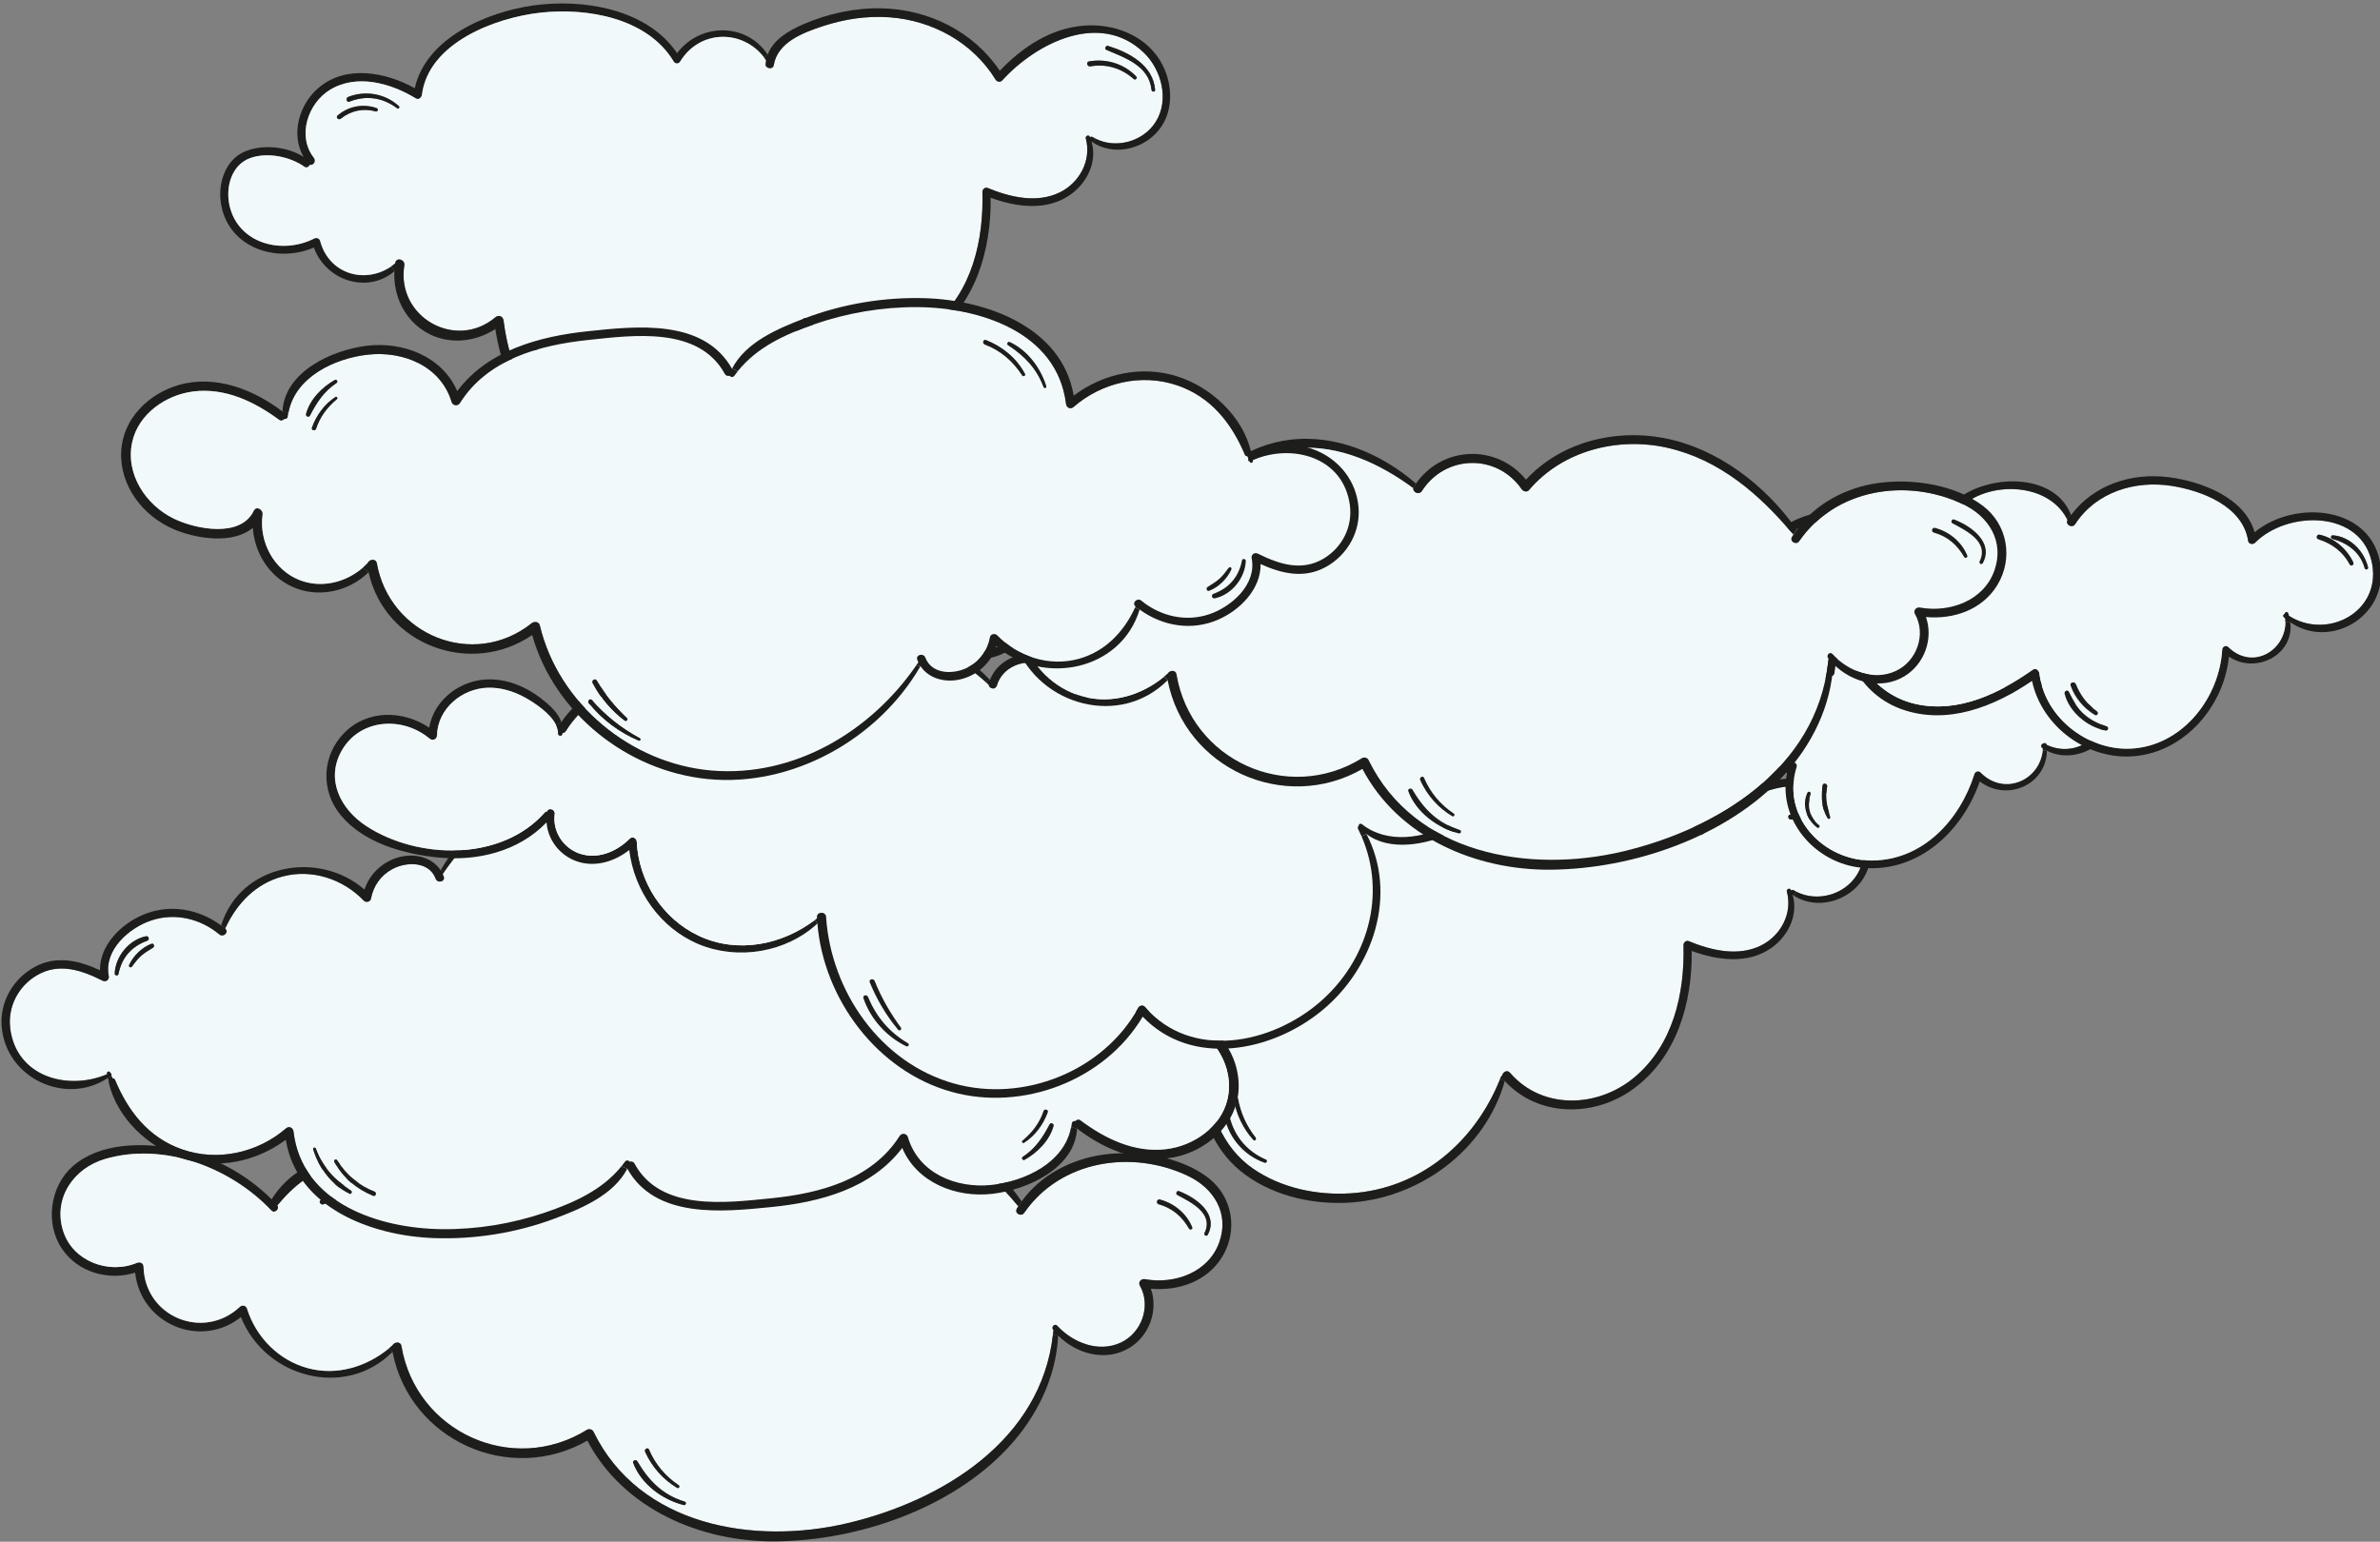 <?xml version="1.0" encoding="UTF-8"?>
<svg id="Layer_6" data-name="Layer 6" xmlns="http://www.w3.org/2000/svg" viewBox="0 0 1388.04 899.3">
  <rect x="0" y="0" width="1388.04" height="899.3" fill="#808080" stroke="none"/>
  <defs>
    <style>
      .cls-1 {
        fill: #f2f9fb;
      }

      .cls-1, .cls-2 {
        stroke-width: 0px;
      }

      .cls-2 {
        fill: #1d1d1b;
      }
    </style>
  </defs>
  <g>
    <path class="cls-2" d="M713.74,649.38c-.26-1.9,2.62-2.74,2.92-.8,1.98,12.65,9.94,22.79,21.73,27.79,1.15.48.31,2.38-.82,1.97-12.64-4.43-21.96-15.66-23.84-28.95Z"/>
    <path class="cls-2" d="M719.46,641.37c-.31-1.71,2.31-2.45,2.62-.72,1.54,8.52,4.94,16.02,10.28,22.83.79,1.03-.56,2.48-1.47,1.47-5.99-6.65-9.88-14.77-11.42-23.58Z"/>
    <g>
      <path class="cls-2" d="M537.5,556.33c-1.23-10.91,3.11-23.65,13.71-28.42,10.16-4.58,25.09-3.32,34.73,2.98-7.61-13.24-2.72-30.81,9.01-40.56,15.99-13.32,38.94-8.91,55.83.46,6.48-29.33,41.93-44.38,68.85-48.24,28.99-4.16,66.59,1.81,84.12,27.79,13.53-17.9,40.46-17.9,52.86.84l-2.1,1.68c-12.62-16.5-37.55-16.35-48.99,2.45-.84,1.39-2.87,1.4-3.69,0-15.17-25.48-50.43-31.6-77.69-28.59-26.23,2.89-65.31,17.48-69.19,47.9-.22,1.71-1.92,3.15-3.64,2.09-14.42-8.84-34.34-14.48-49.93-5.01-13.01,7.92-19.37,27.12-9.39,39.74,1.59,2.02-.55,4.75-2.45,4.05-.46,1.16-1.85,2.03-3.06,1.16-8.36-5.93-21.53-8.67-31.52-5.15-11.18,3.95-14.59,17.1-12.24,27.63,5.01,22.45,30.68,28.9,49.44,19.36,1.33-.68,3.03-.14,3.44,1.39,5.22,19.58,26.33,25.34,41.64,14.76l1.66,2.91c-15.7,13.36-39.96,5.57-46.97-13.82-22.56,9.66-51.39-.5-54.41-27.38Z"/>
      <path class="cls-1" d="M542.71,559.12c-2.34-10.53,1.06-23.68,12.24-27.63,9.99-3.52,23.15-.79,31.52,5.15,1.21.87,2.6,0,3.06-1.16,1.9.7,4.04-2.03,2.45-4.05-9.99-12.62-3.63-31.82,9.39-39.74,15.6-9.47,35.52-3.83,49.93,5.01,1.73,1.06,3.42-.38,3.64-2.09,3.88-30.42,42.96-45.01,69.19-47.9,27.26-3.01,62.52,3.11,77.69,28.59.82,1.4,2.86,1.39,3.69,0,11.44-18.79,36.37-18.95,48.99-2.45.41.53.8,1.08,1.18,1.64-.14.74-.24,1.49-.29,2.27-.19,2.67,4.31,3.33,4.74.63,2.19-13.48,17.2-19.03,28.66-22.81,12.45-4.1,25.7-6.12,38.84-5.16,25.14,1.85,48.6,14.71,61.89,36.37.79,1.27,2.75,1.68,3.83.48,19.67-21.68,56.84-40.78,82.49-16.35,10.45,9.95,15.12,27.67,7.08,40.46-7.3,11.63-23.22,15.95-35.28,9.76-.53-.26-1.06-.56-1.57-.87-.62-.36-1.15-.19-1.49.21-.07-.14-.1-.29-.17-.44-.58-1.33-2.67-.38-2.31.97,3.45,12.67-3.47,25.77-15.1,31.52-13.39,6.6-29.14,2.82-42.19-2.58-1.42-.58-3.03.89-2.99,2.27.8,28.39-6.05,58.42-28.8,77.35-21.14,17.58-53.56,19-72.37-2.82-1.68-1.97-4.19-.43-4.57,1.57-.31.15-.56.41-.72.8-.17.44-.34.89-.53,1.32-14.74,36.8-46.5,63.99-87.11,66.62-19.6,1.27-40.39-3.03-56.76-14.26-18.57-12.74-25.65-34.05-28.4-55.46-.31-2.43-2.77-3.61-4.72-1.97-23.32,19.68-58.02-.24-53.17-30.27.55-3.42-4.67-4.92-5.27-1.45-.02.12-.03.22-.05.34-.7.58-1.42,1.11-2.14,1.62-15.3,10.59-36.42,4.82-41.64-14.76-.41-1.52-2.1-2.07-3.44-1.39-18.76,9.54-44.43,3.1-49.44-19.36ZM605.75,506.73c-1.28,1.11.56,2.89,1.86,1.85,5.85-4.7,13.1-6.28,20.35-4.22,1.28.36,1.78-1.56.55-1.97-7.87-2.7-16.45-1.13-22.76,4.34ZM611.94,495.88c-1.68.65-.94,3.4.75,2.74,9.71-3.86,19.56-2.38,27.86,3.93.75.56,1.68-.67.99-1.28-7.95-7.32-19.56-9.37-29.6-5.39ZM716.66,648.57c-.31-1.93-3.18-1.09-2.92.8,1.88,13.29,11.2,24.52,23.84,28.95,1.13.41,1.97-1.49.82-1.97-11.8-4.99-19.75-15.13-21.73-27.79ZM722.08,640.66c-.31-1.73-2.92-.99-2.62.72,1.54,8.81,5.44,16.93,11.42,23.58.91,1.01,2.26-.44,1.47-1.47-5.34-6.81-8.74-14.31-10.28-22.83ZM1044,475.16c-1.88.34-1.09,3.21.79,2.89,9.39-1.64,18.19,1.09,25.29,7.39.99.87,2.39-.5,1.47-1.47-7.13-7.47-17.44-10.57-27.55-8.81ZM1055.11,466.11c-1.35-.43-2.33,1.76-.97,2.33,11.05,4.72,24.88,9.3,26.3,23.32.14,1.33,2.22,1.37,2.12,0-1.15-14.4-15.1-21.79-27.45-25.65Z"/>
      <path class="cls-2" d="M607.61,508.57c-1.3,1.04-3.15-.74-1.86-1.85,6.31-5.47,14.89-7.05,22.76-4.34,1.23.41.74,2.33-.55,1.97-7.25-2.05-14.5-.48-20.35,4.22Z"/>
      <path class="cls-2" d="M612.69,498.62c-1.69.67-2.43-2.09-.75-2.74,10.04-3.98,21.65-1.93,29.6,5.39.68.62-.24,1.85-.99,1.28-8.29-6.31-18.14-7.8-27.86-3.93Z"/>
      <path class="cls-2" d="M638.89,597.53l-1.66-2.91c.72-.51,1.44-1.04,2.14-1.62.02-.12.03-.22.05-.34.6-3.47,5.81-1.97,5.27,1.45-4.86,30.03,29.84,49.95,53.17,30.27,1.95-1.64,4.41-.46,4.72,1.97,2.75,21.41,9.83,42.72,28.4,55.46,16.37,11.23,37.16,15.53,56.76,14.26,40.61-2.63,72.37-29.82,87.11-66.62l2.75,1.13c-11.54,40.9-50.81,69.33-92.75,71.02-21.58.87-44.65-4.84-61.58-18.71-15.82-12.98-22.44-32.1-25.51-51.63-11.88,7.78-27.5,9.3-40.2,2.02-12.74-7.32-19.43-21.5-18.66-35.74Z"/>
      <path class="cls-2" d="M855.69,474.49c-.38-.56-.77-1.11-1.18-1.64l2.1-1.68c3.25-8.72,12.24-13.97,20.78-17.68,14.36-6.22,30.1-9.64,45.79-9.29,27.39.63,53.49,13.59,68.78,36.42,13.13-13.75,29.7-24.85,49.15-26.33,16.98-1.32,35.12,5.3,44.29,20.3,7.92,12.96,8.67,31.17-2.43,42.6-9.51,9.78-25.09,12.71-36.65,5.32l1.32-2.36c12.06,6.19,27.98,1.86,35.28-9.76,8.04-12.79,3.37-30.51-7.08-40.46-25.65-24.44-62.83-5.34-82.49,16.35-1.08,1.2-3.04.79-3.83-.48-13.29-21.67-36.75-34.53-61.89-36.37-13.13-.96-26.39,1.06-38.84,5.16-11.46,3.78-26.47,9.34-28.66,22.81-.43,2.7-4.92,2.03-4.74-.63.05-.79.15-1.54.29-2.27Z"/>
      <path class="cls-2" d="M874.84,629.44c.19-.43.36-.87.53-1.32.15-.39.41-.65.72-.8.38-2,2.89-3.54,4.57-1.57,18.81,21.82,51.23,20.4,72.37,2.82,22.74-18.93,29.6-48.96,28.8-77.35-.03-1.39,1.57-2.86,2.99-2.27,13.05,5.4,28.8,9.18,42.19,2.58,11.63-5.75,18.55-18.84,15.1-31.52-.36-1.35,1.73-2.31,2.31-.97.07.15.1.31.17.44.34-.39.87-.56,1.49-.21.51.31,1.04.62,1.57.87l-1.32,2.36c-.29-.19-.58-.38-.87-.58,3.44,11.58-2.34,23.8-12.12,30.83-13.71,9.87-31.69,7.47-46.7,1.93.34,30.49-8.72,62.26-34.53,80.82-22.61,16.26-55.1,16.16-74.51-4.94l-2.75-1.13Z"/>
      <path class="cls-2" d="M1044.78,478.05c-1.88.32-2.67-2.55-.79-2.89,10.11-1.76,20.42,1.33,27.55,8.81.92.97-.48,2.34-1.47,1.47-7.1-6.29-15.9-9.03-25.29-7.39Z"/>
      <path class="cls-2" d="M1054.14,468.44c-1.35-.56-.38-2.75.97-2.33,12.35,3.86,26.3,11.25,27.45,25.65.1,1.37-1.98,1.33-2.12,0-1.42-14.02-15.25-18.61-26.3-23.32Z"/>
    </g>
  </g>
  <g>
    <path class="cls-2" d="M36.13,728.4c-9.95-14.74-7.03-36.39,6.26-48.09,15.72-13.83,40.61-13.95,60.06-10.33,21.22,3.97,40.7,14.43,55.95,29.55,18.76-29.98,60.64-32.94,87.37-12.93,9.71-21.41,31-35.35,54.26-38.27,26.92-3.39,53.61,8.12,73.72,25.5l-1.54,2.75c-19.63-14.47-42.9-25.27-67.84-23.46-23.56,1.71-46.27,16.04-54.93,38.49-.75,1.95-2.87,2.58-4.5,1.18-12.89-11.12-30.1-16.42-46.99-13.22-15.32,2.89-26.39,11.85-36.08,23.53-.02.02-.03.02-.05.03,1.4,2.19-1.64,5.01-3.59,2.94-23.75-25.14-62.88-40.12-97.1-29.99-18.35,5.42-30.37,23.03-24.27,42.14,5.59,17.51,26.61,25.34,42.99,18.4,1.74-.74,3.78.1,3.83,2.21.68,29.29,34.94,43.4,56.21,23.43,1.39-1.3,3.59-.72,4.16,1.09,5.2,16.64,18.45,30.11,35.41,34.7,16.93,4.58,34.29-.75,47.45-11.63l2,2.14c-27.57,27.75-74.4,14.93-88.39-20.3-23.6,18.76-58.45,4.04-61.7-25.92-15.44,4.84-33.31-.07-42.7-13.94Z"/>
    <path class="cls-1" d="M36.87,718.22c-6.1-19.1,5.92-36.71,24.27-42.14,34.22-10.12,73.34,4.86,97.1,29.99,1.95,2.07,4.99-.75,3.59-2.94.02-.02.03-.02.05-.03,9.7-11.68,20.76-20.64,36.08-23.53,16.9-3.2,34.1,2.1,46.99,13.22,1.62,1.4,3.74.77,4.5-1.18,8.65-22.45,31.36-36.78,54.93-38.49,24.93-1.81,48.21,8.99,67.84,23.46-.31,2.39,3.4,4.12,5.01,1.61,13.68-21.32,43.76-21.94,58.19-1.08.92,1.32,3.04,1.97,4.26.55,19.49-23.03,51.76-31.23,80.73-24.69,30.52,6.89,53.92,27.31,73.48,50.67-.27.43-.56.84-.82,1.28-1.64,2.79,2.5,5.1,4.28,2.51,21.08-30.56,62.59-37.09,95.32-21.63,15.25,7.2,24.39,21.82,18.49,38.65-6.22,17.77-26.13,24.81-43.45,21.67-2.14-.39-4.07,1.69-2.91,3.76,6.72,11.82,1.09,27.57-11.13,33.24-12.96,6.02-27.87.1-37.04-9.82-1.52-1.64-3.71.74-2.41,2.39.1.12.21.24.29.34-.12.21-.21.41-.22.68l-.21,1.95c-6.93,61.24-64.18,96.6-119.53,109.75-54.64,12.96-121.52,1.81-148.45-53.4-.65-1.33-2.6-1.74-3.81-.99-43.35,26.93-99.7,1.32-108.14-48.86-.5-2.89-4.05-2.51-5.23-.44-.65.58-1.3,1.15-1.97,1.69-13.17,10.88-30.52,16.21-47.45,11.63-16.96-4.58-30.22-18.06-35.41-34.7-.56-1.81-2.77-2.39-4.16-1.09-21.27,19.97-55.53,5.87-56.21-23.43-.05-2.1-2.09-2.94-3.83-2.21-16.38,6.94-37.4-.89-42.99-18.4ZM187.23,699.84c-1.76.75-.24,3.4,1.52,2.6,7.17-3.28,14.36-3.86,22.13-3.21,1.23.1,1.49-1.88.29-2.15-8.05-1.88-16.43-.46-23.94,2.77ZM195.24,690.83c-1.62,1.08-.15,3.66,1.54,2.63,8.23-5.03,17.27-4.84,25.41.29.72.44,1.57-.62.91-1.2-7.63-6.7-19.41-7.4-27.86-1.73ZM371.68,852.34c-.74-1.23-2.94-.43-2.39,1.01,4.6,12.31,17.01,21.46,29.46,24.54,1.3.32,1.83-1.61.56-2-12.95-3.97-20.93-12.18-27.63-23.55ZM378.49,845.5c-.63-1.52-2.96-.21-2.26,1.33,3.98,8.77,10.4,16.09,18.67,21.03.99.6,1.86-.91.91-1.56-7.76-5.18-13.68-12.19-17.32-20.81ZM676.49,699.7c-1.76-.48-2.51,2.24-.75,2.74,7.95,2.21,13.68,7.17,17.73,14.24.55.97,2.29.32,1.85-.77-3.21-8.02-10.53-14.04-18.83-16.21ZM687.59,694.8c-1.32-.5-2.19,1.61-.96,2.26,7.95,4.24,21.44,10.69,15.87,22.15-.6,1.23,1.18,2.31,1.85,1.08,6.6-12.16-6.89-21.75-16.76-25.48Z"/>
    <path class="cls-2" d="M188.76,702.44c-1.76.8-3.28-1.85-1.52-2.6,7.51-3.23,15.89-4.65,23.94-2.77,1.2.27.94,2.26-.29,2.15-7.76-.65-14.96-.07-22.13,3.21Z"/>
    <path class="cls-2" d="M196.78,693.46c-1.69,1.03-3.16-1.56-1.54-2.63,8.45-5.68,20.23-4.98,27.86,1.73.67.58-.19,1.64-.91,1.2-8.14-5.13-17.19-5.32-25.41-.29Z"/>
    <path class="cls-2" d="M228.92,788.56l-2-2.14c.67-.55,1.32-1.11,1.97-1.69,1.18-2.07,4.74-2.45,5.23.44,8.45,50.17,64.79,75.79,108.14,48.86,1.21-.75,3.16-.34,3.81.99,26.93,55.22,93.81,66.37,148.45,53.4,55.35-13.15,112.61-48.51,119.53-109.75l3.08.32c-1.2,24.69-12.5,47.47-29.22,65.46-33.14,35.65-87.71,54.23-135.57,54.64-43.73.39-88.82-18.88-109.8-58.77-45.33,26.03-103.59-.17-113.62-51.76Z"/>
    <path class="cls-2" d="M369.29,853.35c-.55-1.44,1.66-2.24,2.39-1.01,6.7,11.37,14.69,19.58,27.63,23.55,1.27.39.74,2.33-.56,2-12.45-3.08-24.86-12.23-29.46-24.54Z"/>
    <path class="cls-2" d="M377.22,678.19c-1.61,2.51-5.32.79-5.01-1.61l1.54-2.75c15.68-22.2,47.21-23.07,64.19-2.27,20.09-21.77,51.46-29.74,80.24-24.3,31.46,5.93,59.48,27.53,77.67,53.46l-1.97,2.92c-19.56-23.36-42.96-43.78-73.48-50.67-28.97-6.53-61.24,1.66-80.73,24.69-1.21,1.42-3.33.77-4.26-.55-14.43-20.86-44.51-20.25-58.19,1.08Z"/>
    <path class="cls-2" d="M376.23,846.84c-.7-1.54,1.62-2.86,2.26-1.33,3.64,8.62,9.56,15.63,17.32,20.81.96.65.09,2.15-.91,1.56-8.28-4.94-14.69-12.26-18.67-21.03Z"/>
    <path class="cls-2" d="M597.34,707.43c-1.78,2.58-5.92.27-4.28-2.51.26-.44.55-.86.82-1.28l1.97-2.92c11-15.34,29.1-24.69,47.62-27.22,19.94-2.72,44.7.92,61.05,13.42,14.33,10.96,17.66,30.58,8.38,46.02-8.74,14.52-25.58,20.23-41.71,18.76,4.39,12.48-.74,27.22-12.26,34.37-13.68,8.5-31.07,3.83-41.79-7.06l-3.08-.32.21-1.95c.02-.27.1-.48.22-.68-.09-.1-.19-.22-.29-.34-1.3-1.66.89-4.04,2.41-2.39,9.17,9.92,24.08,15.83,37.04,9.82,12.23-5.68,17.85-21.43,11.13-33.24-1.16-2.07.77-4.16,2.91-3.76,17.32,3.15,37.23-3.9,43.45-21.67,5.9-16.83-3.23-31.45-18.49-38.65-32.73-15.46-74.23-8.93-95.32,21.63Z"/>
    <path class="cls-2" d="M675.74,702.44c-1.76-.5-1.01-3.21.75-2.74,8.29,2.17,15.61,8.19,18.83,16.21.44,1.09-1.3,1.74-1.85.77-4.05-7.08-9.78-12.04-17.73-14.24Z"/>
    <path class="cls-2" d="M686.63,697.05c-1.23-.65-.36-2.75.96-2.26,9.87,3.73,23.36,13.32,16.76,25.48-.67,1.23-2.45.15-1.85-1.08,5.57-11.46-7.92-17.9-15.87-22.15Z"/>
  </g>
  <g>
    <path class="cls-2" d="M450.57,487.01c1.07,1.36-.77,3.3-1.98,1.94-8.05-9.18-17.05-16.43-27.78-22.31-.9-.5-.24-2.1.73-1.69,11.24,4.79,21.42,12.46,29.03,22.06Z"/>
    <path class="cls-2" d="M448.31,498.76c.91,1.73-1.66,3.24-2.64,1.52-4.79-8.31-10.51-15.23-17.42-21.86-.92-.89.36-2.58,1.4-1.79,7.7,5.74,14.2,13.64,18.66,22.12Z"/>
    <g>
      <path class="cls-2" d="M691.64,589.86c18.08,7.72,31.84,25.5,30.72,45.77-1.04,19.01-16.26,33.63-33.95,38.53-21.29,5.93-43.4-2.86-60.24-15.87l-3.47-.76c.14-.72.27-1.45.36-2.2.14-1.16,1.17-1.63,2.01-1.44.79-.85,2.01-1.25,3.06-.46,14.42,10.79,31.56,19.1,50.04,16.87,15.97-1.92,31.95-12.84,35.71-29.15,4.3-18.67-7.58-36.86-23.98-44.96-12.6-6.21-38.83-11.69-46.64,4.31-1.54,3.17-5.58.65-5.15-2.2,2.35-15.74-6.29-32.37-21.32-38.36-12.66-5.03-26.94-1.6-36.98,7.03l-3.28-2.69c11.54-11.25,29.52-15.11,44.49-8.24,13.71,6.27,21.91,20.02,22.88,34.53,11.74-9.75,33.11-6.1,45.75-.7Z"/>
      <path class="cls-1" d="M691.89,596.19c16.4,8.1,28.28,26.3,23.98,44.96-3.76,16.31-19.74,27.23-35.71,29.15-18.48,2.23-35.62-6.08-50.04-16.87-1.06-.79-2.27-.39-3.06.46-.84-.19-1.87.28-2.01,1.44-.09.75-.21,1.49-.36,2.2-3.97,20.82-27,31.58-46.51,33.64-20.55,2.15-42.51-6.77-48.71-27.92-.64-2.19-3.58-2.57-4.8-.66-16.21,25.54-46.7,33.55-75.05,36.37-26.4,2.63-64.45,7.67-79.55-20.22-.66-1.22-1.84-1.46-2.85-1.13-.46-.84-1.99-1.04-2.67-.1-.71.99-1.43,1.94-2.19,2.86-11.28,13.87-27.66,21.18-44.45,26.91-19.35,6.59-39.73,9.92-60.17,9.72-36.46-.37-81.65-14.9-86.59-56.96-.26-2.21-2.56-3.38-4.37-1.84-16.5,14.23-39.86,19.52-60.64,12.23-19.45-6.8-31.35-22.06-39.04-40.45-.3-.77-.93-1.05-1.57-1.02-.15-.38-.29-.74-.44-1.1-.07-.19-.15-.38-.22-.57.41-.54.06-1.3-.57-1.37-.05-.14-.1-.27-.17-.41-.44-1.06-2-.29-1.78.74.03.12.05.22.08.34-23.13,9.83-53.07,1.43-56.5-26.84-1.5-12.54,4.71-24.49,15.57-30.88,12.85-7.53,26.03-3.03,38.34,3.17,1.94.97,3.99-.59,3.57-2.72-2.97-15.22,11.92-28.23,25.01-32.51,13.78-4.52,28.53-.94,39.52,8.24,2.33,1.95,5.74-1.39,3.39-3.35-.02-.02-.03-.02-.05-.03.09-.19.17-.39.28-.58,6.55-14.14,17.65-25.68,33.11-29.82,17.18-4.57,35.32,1.41,47.46,14.06,1.22,1.27,3.83.79,4.18-1.07,1.43-7.46,5.67-13.61,12.41-17.28,7.99-4.36,21.44-4.87,25.36,5.59,1.09,2.88,5.77,1.68,4.69-1.27-.19-.51-.4-.99-.62-1.47.4-.58.78-1.16,1.19-1.72,26.85-38.54,71.68-65,119.71-60.7,46.71,4.19,89.08,39.28,99.72,85.2.53,2.31,3.22,2.55,4.81,1.29,34.1-26.77,82.79-6.4,90.03,35.5.53,3,4.28,2.5,5.32.25.89-.95,1.84-1.85,2.84-2.7,10.04-8.63,24.32-12.07,36.98-7.03,15.03,5.99,23.67,22.63,21.32,38.36-.43,2.85,3.61,5.37,5.15,2.2,7.81-15.99,34.04-10.52,46.64-4.31ZM614.43,656.76c.35-1.33-1.58-2.25-2.25-.97-4.06,7.67-8.19,14.08-15.62,18.94-1.1.71-.13,2.41,1.02,1.77,7.45-4.15,14.62-11.3,16.86-19.74ZM611.05,648.77c.54-1.5-1.9-2.2-2.41-.68-2.37,7.05-6.66,12.61-12.35,17.3-.65.56.2,1.66.92,1.2,6.52-4.19,11.18-10.6,13.84-17.82ZM448.59,488.95c1.21,1.36,3.05-.58,1.98-1.94-7.6-9.6-17.78-17.27-29.03-22.06-.97-.42-1.63,1.19-.73,1.69,10.72,5.88,19.72,13.13,27.78,22.31ZM445.66,500.28c.98,1.72,3.56.21,2.64-1.52-4.46-8.47-10.97-16.38-18.66-22.12-1.04-.79-2.31.89-1.4,1.79,6.9,6.62,12.63,13.55,17.42,21.86ZM217.65,697.56c1.59.64,2.32-1.97.73-2.58-9.3-3.53-16.41-9.88-21.76-18.17-.64-.98-2.14-.13-1.6.91,4.82,9.21,13.07,16,22.63,19.83ZM203.69,696.25c1.18.57,2.18-1.03,1.05-1.77-9.51-6.25-16.56-13.66-20.53-24.51-.35-.96-1.88-.59-1.58.44,3.22,10.69,10.77,20.96,21.05,25.84ZM89.28,552.76c1.1-.73.44-2.73-.93-2.25-5.42,1.92-10.7,7.1-13.04,12.34-.49,1.11.9,1.92,1.62.95,1.71-2.26,3.34-4.46,5.46-6.35,2.11-1.89,4.53-3.17,6.89-4.7ZM85.8,548.77c1.65-.59,1.03-3-.72-2.64-9.86,1.99-17.8,11.78-18.19,21.73-.04,1.23,1.96,1.57,2.2.3,1.87-9.53,7.59-16.1,16.7-19.4Z"/>
      <path class="cls-2" d="M624.7,657.54l3.47.76c-1.3,23.25-29.13,35.69-49.3,38.05-21.41,2.49-44.12-6.54-52.68-26.75-17.96,23.7-47.9,31.66-76.58,34.5-28.3,2.81-67.47,6.97-83.75-22.42l-3.48-1.3c.76-.92,1.48-1.87,2.19-2.86.67-.94,2.21-.74,2.67.1,1.01-.34,2.19-.09,2.85,1.13,15.11,27.9,53.15,22.85,79.55,20.22,28.35-2.82,58.84-10.84,75.05-36.37,1.23-1.91,4.16-1.53,4.8.66,6.2,21.16,28.16,30.08,48.71,27.92,19.51-2.06,42.54-12.81,46.51-33.64Z"/>
      <path class="cls-2" d="M612.18,655.79c.67-1.28,2.6-.36,2.25.97-2.24,8.43-9.41,15.59-16.86,19.74-1.15.64-2.11-1.06-1.02-1.77,7.43-4.86,11.56-11.27,15.62-18.94Z"/>
      <path class="cls-2" d="M608.65,648.09c.5-1.52,2.95-.82,2.41.68-2.66,7.22-7.31,13.64-13.84,17.82-.72.46-1.57-.64-.92-1.2,5.69-4.69,9.98-10.25,12.35-17.3Z"/>
      <path class="cls-2" d="M578.52,564.28l3.28,2.69c-1,.85-1.94,1.75-2.84,2.7-1.04,2.25-4.79,2.74-5.32-.25-7.24-41.91-55.93-62.27-90.03-35.5-1.6,1.26-4.28,1.02-4.81-1.29-10.64-45.93-53.01-81.01-99.72-85.2-48.03-4.3-92.85,22.16-119.71,60.7l-2.43-.51c24.77-42.43,75.25-70.33,124.59-65.13,46.88,4.95,89.19,38.99,101.8,84.6,35.63-24.16,85.98-5.63,95.18,37.21Z"/>
      <path class="cls-2" d="M362.38,680.37l3.48,1.3c-7.96,15.41-26.81,23.29-42.21,29.06-22.38,8.4-46.67,12.31-70.57,11.45-36.23-1.29-79.93-17.54-86.41-57.35-17.21,12.84-39.95,17.58-60.69,10.79-19.61-6.43-37.86-23.58-42.54-44.12-.07-.27-.07-.53-.01-.79-.17-.67-.35-1.32-.5-1.99l2.19-.88c.15.36.29.72.44,1.1.63-.03,1.26.25,1.57,1.02,7.69,18.39,19.59,33.65,39.04,40.45,20.79,7.29,44.14,2.01,60.64-12.23,1.8-1.55,4.11-.37,4.37,1.84,4.93,42.06,50.13,56.59,86.59,56.96,20.43.21,40.82-3.13,60.17-9.72,16.79-5.73,33.17-13.04,44.45-26.91Z"/>
      <path class="cls-2" d="M259.37,508.11c-.41.56-.79,1.14-1.19,1.72.22.48.44.96.62,1.47,1.08,2.95-3.6,4.15-4.69,1.27-3.92-10.45-17.37-9.95-25.36-5.59-6.74,3.67-10.99,9.82-12.41,17.28-.35,1.86-2.96,2.34-4.18,1.07-12.13-12.66-30.28-18.63-47.46-14.06-15.47,4.13-26.56,15.68-33.11,29.82l-2.63-1.26c11.12-35.9,56.8-44.25,83.59-20.95,3.13-9.32,10.89-16.59,20.65-19.01,8.91-2.24,18.81.18,23.74,7.73l2.43.51Z"/>
      <path class="cls-2" d="M218.39,694.98c1.59.61.85,3.22-.73,2.58-9.55-3.84-17.81-10.62-22.63-19.83-.54-1.05.95-1.89,1.6-.91,5.35,8.29,12.47,14.64,21.76,18.17Z"/>
      <path class="cls-2" d="M204.74,694.47c1.12.74.12,2.34-1.05,1.77-10.28-4.88-17.83-15.15-21.05-25.84-.3-1.03,1.22-1.4,1.58-.44,3.97,10.85,11.02,18.26,20.53,24.51Z"/>
      <path class="cls-2" d="M131.36,541.71c2.35,1.96-1.06,5.29-3.39,3.35-10.99-9.18-25.75-12.76-39.52-8.24-13.09,4.28-27.98,17.29-25.01,32.51.41,2.12-1.63,3.68-3.57,2.72-12.31-6.19-25.49-10.7-38.34-3.17-10.86,6.38-17.07,18.33-15.57,30.88,3.42,28.27,33.37,36.67,56.5,26.84-.03-.12-.05-.22-.08-.34-.22-1.03,1.34-1.8,1.78-.74.07.14.12.27.17.41.63.07.99.83.57,1.37.07.19.15.38.22.57l-2.19.88c-24.64,16.41-59.44.13-61.95-29.87-1.2-14.34,6.61-27.94,19.17-34.81,12.8-6.99,25.83-3.8,38.14,1.87-.15-14.52,12.11-26.83,25.04-32.31,15.46-6.58,32.48-3.55,45.64,6.2l2.63,1.26c-.1.19-.19.39-.28.58.02.02.03.02.05.03Z"/>
      <path class="cls-2" d="M88.36,550.51c1.37-.49,2.03,1.52.93,2.25-2.35,1.53-4.77,2.81-6.89,4.7-2.11,1.89-3.75,4.08-5.46,6.35-.72.97-2.1.16-1.62-.95,2.34-5.24,7.62-10.42,13.04-12.34Z"/>
      <path class="cls-2" d="M85.08,546.13c1.75-.37,2.36,2.05.72,2.64-9.12,3.3-14.83,9.86-16.7,19.4-.25,1.26-2.25.93-2.2-.3.38-9.95,8.33-19.74,18.19-21.73Z"/>
    </g>
  </g>
  <g>
    <path class="cls-2" d="M988.87,434.83c-6.98-15.95,4.87-35.45,22.15-34.25-2.63-10.36,6.07-20.42,16.66-22.69,13.85-2.98,28.87,3.35,37.71,14.14l-3.16,1.32c-7.15-6.34-15.48-11-25.34-11.58-11.2-.65-25.48,7.25-21.08,19.77.77.5,1.03,1.35.89,2.17.86,2.19-2.14,3.92-3.49,1.85-8.79-1.66-17.03,3.51-20.43,11.66-3.33,8.05-.5,16.69,5.15,22.97,12.16,13.48,31.53,11.37,46.53,4.6,1.71-.77,4.09.51,3.42,2.62-9.18,28.78,15.46,54.77,43.93,54.55,29.75-.22,51.3-23.7,59.71-50.48.48-1.5,2.43-2.14,3.59-.94,13.48,13.83,34.37,4.94,36.25-12.81l2.41.19c-.36,20.06-23.51,29.89-39.14,17.87-10.04,29.02-35.57,53.13-68.06,50.45-27.87-2.29-50.05-27.91-44.32-55.58-19.34,7.06-43.97,5.64-53.35-15.82Z"/>
    <path class="cls-1" d="M997.9,440.18c-5.64-6.28-8.48-14.91-5.15-22.97,3.4-8.16,11.65-13.32,20.43-11.66,1.35,2.07,4.34.34,3.49-1.85.14-.82-.12-1.68-.89-2.17-4.39-12.52,9.88-20.42,21.08-19.77,9.87.58,18.19,5.23,25.34,11.58,1.03.91,2.02,1.83,2.99,2.8,1.04,1.04,2.96-.32,2.09-1.59l-.05-.05c1.2.1,2.51-.63,2.63-2.17,2.09-27.39,35.65-28.92,56.04-23.75,19.1,4.84,36.46,16.4,44.48,34.83.72,1.62,3.16,1.35,3.95,0,11.2-19.12,40.2-23.46,51.3-1.61,10.67,21.02-11.49,42.48-32.03,32.66-.09-.67-.62-1.01-1.15-1.01-.27,0-.55.1-.74.31-1.18.05-1.86,1.73-.65,2.57.12.09.24.15.36.24-.02.39-.05.77-.1,1.15-1.88,17.75-22.78,26.64-36.25,12.81-1.16-1.2-3.11-.56-3.59.94-8.41,26.78-29.96,50.26-59.71,50.48-28.47.22-53.11-25.77-43.93-54.55.67-2.1-1.71-3.39-3.42-2.62-15,6.77-34.37,8.88-46.53-4.6ZM1019.97,401.83c-.94,1.28,1.2,2.51,2.12,1.25,2.89-3.98,7.7-5.97,12.53-5.08,1.23.24,1.78-1.62.53-1.9-5.83-1.28-11.68.91-15.19,5.73ZM1022.56,391.36c-1.15,1.03.5,2.55,1.66,1.64,7.3-5.69,15.61-5.16,23.1-.27.7.44,1.44-.56.87-1.15-6.65-6.84-18.74-6.4-25.63-.22ZM1054.14,462.31c-3.44,7.22-.55,15.83,5.69,20.47.84.62,1.93-.8,1.11-1.44-5.75-4.48-7.18-11.51-4.94-18.25.36-1.08-1.37-1.83-1.86-.79ZM1063.01,458.05c-1.06,6.33-.68,13.63,2.82,19.22.51.79,1.85.29,1.56-.67-1.8-6.07-3.04-11.47-1.8-17.84.32-1.69-2.29-2.39-2.58-.72ZM1188.46,397.91c-1.4.56-.89,2.77.65,2.34,8.6-2.39,17,1.54,20.62,9.68.48,1.09,2.29.31,1.93-.82-2.98-9.23-14.12-14.79-23.21-11.2ZM1204.79,393.36c-1.86-.09-1.85,2.79,0,2.89,8.67.48,14.06,8.57,13.32,16.76-.1,1.16,1.69,1.35,2,.27,2.72-9.7-5.78-19.39-15.32-19.92Z"/>
    <path class="cls-2" d="M1022.09,403.07c-.92,1.27-3.06.03-2.12-1.25,3.51-4.82,9.35-7.01,15.19-5.73,1.25.27.7,2.14-.53,1.9-4.84-.89-9.64,1.09-12.53,5.08Z"/>
    <path class="cls-2" d="M1024.21,393c-1.16.91-2.8-.62-1.66-1.64,6.89-6.17,18.98-6.62,25.63.22.56.58-.17,1.59-.87,1.15-7.49-4.89-15.8-5.42-23.1.27Z"/>
    <path class="cls-2" d="M1059.83,482.78c-6.24-4.63-9.13-13.25-5.69-20.47.5-1.04,2.22-.29,1.86.79-2.24,6.74-.8,13.77,4.94,18.25.82.63-.27,2.05-1.11,1.44Z"/>
    <path class="cls-2" d="M1062.21,393.34l3.16-1.32c1.3-26.21,30.85-32.71,52.16-29.69,22.45,3.18,44.29,15,55.1,35.35,14.77-20.18,47.71-21.31,58.14,4.41,4.6,11.34,2.22,24.27-7.47,32.08-8.26,6.65-20.13,8.58-29.55,3.73l-2.41-.19c.05-.38.09-.75.1-1.15-.12-.09-.24-.15-.36-.24-1.21-.84-.53-2.51.65-2.57.19-.21.46-.31.74-.31.53,0,1.06.34,1.15,1.01,20.54,9.82,42.7-11.65,32.03-32.66-11.1-21.85-40.1-17.51-51.3,1.61-.79,1.35-3.23,1.62-3.95,0-8.02-18.43-25.38-29.99-44.48-34.83-20.38-5.16-53.95-3.64-56.04,23.75-.12,1.54-1.44,2.27-2.63,2.17l.05.05c.87,1.27-1.04,2.63-2.09,1.59-.97-.97-1.97-1.9-2.99-2.8Z"/>
    <path class="cls-2" d="M1065.84,477.27c-3.51-5.59-3.88-12.89-2.82-19.22.29-1.68,2.91-.97,2.58.72-1.25,6.36,0,11.77,1.8,17.84.29.96-1.04,1.45-1.56.67Z"/>
    <path class="cls-2" d="M1189.11,400.25c-1.54.43-2.05-1.78-.65-2.34,9.08-3.59,20.23,1.97,23.21,11.2.36,1.13-1.45,1.92-1.93.82-3.63-8.14-12.02-12.07-20.62-9.68Z"/>
    <path class="cls-2" d="M1204.79,396.25c-1.85-.1-1.86-2.98,0-2.89,9.54.53,18.04,10.23,15.32,19.92-.31,1.08-2.1.89-2-.27.74-8.19-4.65-16.28-13.32-16.76Z"/>
  </g>
  <g>
    <path class="cls-2" d="M304.86,210.04c-.26-1.9,2.62-2.74,2.92-.8,1.98,12.65,9.94,22.79,21.73,27.79,1.15.48.31,2.38-.82,1.97-12.64-4.43-21.96-15.66-23.84-28.95Z"/>
    <path class="cls-2" d="M310.59,202.04c-.31-1.71,2.31-2.45,2.62-.72,1.54,8.52,4.94,16.02,10.28,22.83.79,1.03-.56,2.48-1.47,1.47-5.99-6.65-9.88-14.77-11.42-23.58Z"/>
    <g>
      <path class="cls-2" d="M128.63,117c-1.23-10.91,3.11-23.65,13.71-28.42,10.16-4.58,25.09-3.32,34.73,2.98-7.61-13.24-2.72-30.81,9.01-40.56,15.99-13.32,38.94-8.91,55.83.46,6.48-29.33,41.93-44.38,68.85-48.24,28.99-4.16,66.59,1.81,84.12,27.79,13.53-17.9,40.46-17.9,52.86.84l-2.1,1.68c-12.62-16.5-37.55-16.35-48.99,2.45-.84,1.39-2.87,1.4-3.69,0-15.17-25.48-50.43-31.6-77.69-28.59-26.23,2.89-65.31,17.48-69.19,47.9-.22,1.71-1.92,3.15-3.64,2.09-14.42-8.84-34.34-14.48-49.93-5.01-13.01,7.92-19.37,27.12-9.39,39.74,1.59,2.02-.55,4.75-2.45,4.05-.46,1.16-1.85,2.03-3.06,1.16-8.36-5.93-21.53-8.67-31.52-5.15-11.18,3.95-14.59,17.1-12.24,27.63,5.01,22.45,30.68,28.9,49.44,19.36,1.33-.68,3.03-.14,3.44,1.39,5.22,19.58,26.33,25.34,41.64,14.76l1.66,2.91c-15.7,13.36-39.96,5.57-46.97-13.82-22.56,9.66-51.39-.5-54.41-27.38Z"/>
      <path class="cls-1" d="M133.84,119.78c-2.34-10.53,1.06-23.68,12.24-27.63,9.99-3.52,23.15-.79,31.52,5.15,1.21.87,2.6,0,3.06-1.16,1.9.7,4.04-2.03,2.45-4.05-9.99-12.62-3.63-31.82,9.39-39.74,15.6-9.47,35.52-3.83,49.93,5.01,1.73,1.06,3.42-.38,3.64-2.09,3.88-30.42,42.96-45.01,69.19-47.9,27.26-3.01,62.52,3.11,77.69,28.59.82,1.4,2.86,1.39,3.69,0,11.44-18.79,36.37-18.95,48.99-2.45.41.53.8,1.08,1.18,1.64-.14.74-.24,1.49-.29,2.27-.19,2.67,4.31,3.33,4.74.63,2.19-13.48,17.2-19.03,28.66-22.81,12.45-4.1,25.7-6.12,38.84-5.16,25.14,1.85,48.6,14.71,61.89,36.37.79,1.27,2.75,1.68,3.83.48,19.67-21.68,56.84-40.78,82.49-16.35,10.45,9.95,15.12,27.67,7.08,40.46-7.3,11.63-23.22,15.95-35.28,9.76-.53-.26-1.06-.56-1.57-.87-.62-.36-1.15-.19-1.49.21-.07-.14-.1-.29-.17-.44-.58-1.33-2.67-.38-2.31.97,3.45,12.67-3.47,25.77-15.1,31.52-13.39,6.6-29.14,2.82-42.19-2.58-1.42-.58-3.03.89-2.99,2.27.8,28.39-6.05,58.42-28.8,77.35-21.14,17.58-53.56,19-72.37-2.82-1.68-1.97-4.19-.43-4.57,1.57-.31.15-.56.41-.72.8-.17.44-.34.89-.53,1.32-14.74,36.8-46.5,63.99-87.11,66.62-19.6,1.27-40.39-3.03-56.76-14.26-18.57-12.74-25.65-34.05-28.4-55.46-.31-2.43-2.77-3.61-4.72-1.97-23.32,19.68-58.02-.24-53.17-30.27.55-3.42-4.67-4.92-5.27-1.45-.02.12-.03.22-.05.34-.7.58-1.42,1.11-2.14,1.62-15.3,10.59-36.42,4.82-41.64-14.76-.41-1.52-2.1-2.07-3.44-1.39-18.76,9.54-44.43,3.1-49.44-19.36ZM196.87,67.39c-1.28,1.11.56,2.89,1.86,1.85,5.85-4.7,13.1-6.28,20.35-4.22,1.28.36,1.78-1.56.55-1.97-7.87-2.7-16.45-1.13-22.76,4.34ZM203.06,56.55c-1.68.65-.94,3.4.75,2.74,9.71-3.86,19.56-2.38,27.86,3.93.75.56,1.68-.67.99-1.28-7.95-7.32-19.56-9.37-29.6-5.39ZM307.79,209.24c-.31-1.93-3.18-1.09-2.92.8,1.88,13.29,11.2,24.52,23.84,28.95,1.13.41,1.97-1.49.82-1.97-11.8-4.99-19.75-15.13-21.73-27.79ZM313.21,201.32c-.31-1.73-2.92-.99-2.62.72,1.54,8.81,5.44,16.93,11.42,23.58.91,1.01,2.26-.44,1.47-1.47-5.34-6.81-8.74-14.31-10.28-22.83ZM635.12,35.82c-1.88.34-1.09,3.21.79,2.89,9.39-1.64,18.19,1.09,25.29,7.39.99.87,2.39-.5,1.47-1.47-7.13-7.47-17.44-10.57-27.55-8.81ZM646.24,26.77c-1.35-.43-2.33,1.76-.97,2.33,11.05,4.72,24.88,9.3,26.3,23.32.14,1.33,2.22,1.37,2.12,0-1.15-14.4-15.1-21.79-27.45-25.65Z"/>
      <path class="cls-2" d="M198.74,69.23c-1.3,1.04-3.15-.74-1.86-1.85,6.31-5.47,14.89-7.05,22.76-4.34,1.23.41.74,2.33-.55,1.97-7.25-2.05-14.5-.48-20.35,4.22Z"/>
      <path class="cls-2" d="M203.82,59.28c-1.69.67-2.43-2.09-.75-2.74,10.04-3.98,21.65-1.93,29.6,5.39.68.62-.24,1.85-.99,1.28-8.29-6.31-18.14-7.8-27.86-3.93Z"/>
      <path class="cls-2" d="M230.01,158.19l-1.66-2.91c.72-.51,1.44-1.04,2.14-1.62.02-.12.03-.22.05-.34.6-3.47,5.81-1.97,5.27,1.45-4.86,30.03,29.84,49.95,53.17,30.27,1.95-1.64,4.41-.46,4.72,1.97,2.75,21.41,9.83,42.72,28.4,55.46,16.37,11.23,37.16,15.53,56.76,14.26,40.61-2.63,72.37-29.82,87.11-66.62l2.75,1.13c-11.54,40.9-50.81,69.33-92.75,71.02-21.58.87-44.65-4.84-61.58-18.71-15.82-12.98-22.44-32.1-25.51-51.63-11.88,7.78-27.5,9.3-40.2,2.02-12.74-7.32-19.43-21.5-18.66-35.74Z"/>
      <path class="cls-2" d="M446.81,35.15c-.38-.56-.77-1.11-1.18-1.64l2.1-1.68c3.25-8.72,12.24-13.97,20.78-17.68,14.36-6.22,30.1-9.64,45.79-9.29,27.39.63,53.49,13.59,68.78,36.42,13.13-13.75,29.7-24.85,49.15-26.33,16.98-1.32,35.12,5.3,44.29,20.3,7.92,12.96,8.67,31.17-2.43,42.6-9.51,9.78-25.09,12.71-36.65,5.32l1.32-2.36c12.06,6.19,27.98,1.86,35.28-9.76,8.04-12.79,3.37-30.51-7.08-40.46-25.65-24.44-62.83-5.34-82.49,16.35-1.08,1.2-3.04.79-3.83-.48-13.29-21.67-36.75-34.53-61.89-36.37-13.13-.96-26.39,1.06-38.84,5.16-11.46,3.78-26.47,9.34-28.66,22.81-.43,2.7-4.92,2.03-4.74-.63.05-.79.15-1.54.29-2.27Z"/>
      <path class="cls-2" d="M465.97,190.1c.19-.43.36-.87.53-1.32.15-.39.41-.65.72-.8.38-2,2.89-3.54,4.57-1.57,18.81,21.82,51.23,20.4,72.37,2.82,22.74-18.93,29.6-48.96,28.8-77.35-.03-1.39,1.57-2.86,2.99-2.27,13.05,5.4,28.8,9.18,42.19,2.58,11.63-5.75,18.55-18.84,15.1-31.52-.36-1.35,1.73-2.31,2.31-.97.07.15.1.31.17.44.34-.39.87-.56,1.49-.21.51.31,1.04.62,1.57.87l-1.32,2.36c-.29-.19-.58-.38-.87-.58,3.44,11.58-2.34,23.8-12.12,30.83-13.71,9.87-31.69,7.47-46.7,1.93.34,30.49-8.72,62.26-34.53,80.82-22.61,16.26-55.1,16.16-74.51-4.94l-2.75-1.13Z"/>
      <path class="cls-2" d="M635.91,38.71c-1.88.32-2.67-2.55-.79-2.89,10.11-1.76,20.42,1.33,27.55,8.81.92.97-.48,2.34-1.47,1.47-7.1-6.29-15.9-9.03-25.29-7.39Z"/>
      <path class="cls-2" d="M645.26,29.1c-1.35-.56-.38-2.75.97-2.33,12.35,3.86,26.3,11.25,27.45,25.65.1,1.37-1.98,1.33-2.12,0-1.42-14.02-15.25-18.61-26.3-23.32Z"/>
    </g>
  </g>
  <g>
    <path class="cls-2" d="M1037.3,371.42c-13.59-4.14-21.43-16.21-19.49-30.32,4.34-31.76,43.47-53.4,71.46-37.06l-1.37,3.69c-24.92-10.82-54.94,1.3-63.55,28.18-4.69,14.66,2.29,28.52,17.73,31.48,13.68,2.62,26.45-5.1,36.99-12.88,1.35-1.01,2.94.1,3.39,1.45,1.42.22,2.62,1.42,2,3.15-8.76,24.32,10.07,46.82,33.5,51.68,24.61,5.11,48.02-6.34,67.65-20.14,1.74-1.23,3.61.48,3.81,2.19,3.06,26.37,29.65,46.33,55.82,43.64,28.68-2.94,49.18-30.06,50.77-57.59.1-1.78,2.22-2.8,3.59-1.47,13.87,13.53,33.09,2.41,33.28-14.52l2.84.09c2.36,19-20.09,30.56-35.79,20.04-2.84,28.51-25.26,55.18-54.69,58.02-27.6,2.67-54.43-17.1-60.14-43.88-22.09,15.07-49.51,25.99-76.05,16.52-21.65-7.71-36.83-30.22-30.58-52.96-11.88,8.7-26.33,15.22-41.18,10.69Z"/>
    <path class="cls-1" d="M1042.09,367.4c-15.44-2.96-22.42-16.83-17.73-31.48,8.6-26.88,38.63-39.01,63.55-28.18.89.38,1.74.79,2.62,1.23,1.3.67,2.41-.24,2.55-1.32.07-.1.15-.21.22-.34,8.46-16.52,28.88-19.32,41.18-5.22,1.15,1.32,3.21.79,4.05-.51,13.82-21.19,54.28-22.54,66.71.67.21.36.39.75.58,1.13-1.49,2.67,2.74,5.04,4.46,2.38,12.14-18.72,34.82-25.65,56.21-22.32,17.8,2.79,41.64,11.88,44.68,32.17.27,1.81,2.82,2.21,3.97,1.04,18.96-19.19,62.84-19.37,68.38,12.59,4.86,27.94-26.35,44.15-48.55,30.01-.14-.48-.27-.96-.44-1.45-.41-1.18-1.95-.84-2.03.24-.75.24-1.27,1.33-.56,1.97.29.26.58.48.87.74.07.74.09,1.47.09,2.17-.19,16.93-19.41,28.04-33.28,14.52-1.37-1.33-3.49-.31-3.59,1.47-1.59,27.53-22.09,54.65-50.77,57.59-26.16,2.68-52.75-17.27-55.82-43.64-.21-1.71-2.07-3.42-3.81-2.19-19.63,13.8-43.04,25.26-67.65,20.14-23.43-4.86-42.26-27.36-33.5-51.68.62-1.73-.58-2.92-2-3.15-.44-1.35-2.03-2.46-3.39-1.45-10.53,7.78-23.31,15.49-36.99,12.88ZM1035.76,335.21c-.97,1.45,1.32,2.72,2.31,1.35,4.51-6.14,10.74-10.24,18.28-11.63,1.04-.19.82-2.03-.26-1.88-8.23,1.04-15.61,5.27-20.33,12.16ZM1037.1,327.31c-.79,1.57,1.45,2.92,2.39,1.39,5.85-9.52,16.16-13.54,26.95-11.06,1.08.26,1.4-1.2.44-1.59-10.91-4.57-24.52.82-29.79,11.27ZM1206.53,403.56c-.7-1.4-2.79-.41-2.45,1.03,2.5,10.5,13.39,19.68,23.84,21.46,1.52.26,2.14-1.81.65-2.31-5.18-1.78-9.82-3.97-13.82-7.78-3.8-3.61-5.92-7.83-8.23-12.4ZM1210.72,399.12c-.75-1.9-3.83-1.13-3.11.86,2.57,7.13,7.63,13.17,14.12,17.07,1.39.82,2.53-1.23,1.25-2.14-5.68-4.05-9.7-9.32-12.26-15.78ZM1352.86,311.89c-1.73-.39-2.43,2.12-.74,2.67,7.93,2.51,14.33,7.27,18.28,14.69.74,1.39,2.74.17,2.07-1.21-3.8-7.88-10.98-14.19-19.61-16.14ZM1360.48,312.25c-1.2-.07-1.4,1.78-.27,2.09,9.03,2.43,16.28,7.8,18.93,17.12.34,1.25,2.24.74,1.93-.53-2.26-9.49-10.52-18.04-20.59-18.67Z"/>
    <path class="cls-2" d="M1038.07,336.56c-.99,1.37-3.28.1-2.31-1.35,4.72-6.89,12.11-11.12,20.33-12.16,1.08-.15,1.3,1.69.26,1.88-7.54,1.39-13.77,5.49-18.28,11.63Z"/>
    <path class="cls-2" d="M1039.49,328.7c-.94,1.54-3.18.19-2.39-1.39,5.27-10.45,18.88-15.83,29.79-11.27.96.39.63,1.85-.44,1.59-10.79-2.48-21.1,1.54-26.95,11.06Z"/>
    <path class="cls-2" d="M1087.9,307.73l1.37-3.69c9.34-18.01,32.51-21.34,46.79-7.73,16.57-19.89,61.65-22.9,71.8,4.14l-2.63,1.8c-12.43-23.21-52.89-21.85-66.71-.67-.84,1.3-2.91,1.83-4.05.51-12.3-14.11-32.71-11.3-41.18,5.22-.07.14-.15.24-.22.34-.14,1.08-1.25,1.98-2.55,1.32-.87-.44-1.73-.86-2.62-1.23Z"/>
    <path class="cls-2" d="M1204.08,404.59c-.34-1.44,1.74-2.43,2.45-1.03,2.31,4.57,4.43,8.79,8.23,12.4,4,3.81,8.64,6,13.82,7.78,1.49.5.87,2.57-.65,2.31-10.45-1.78-21.34-10.96-23.84-21.46Z"/>
    <path class="cls-2" d="M1205.81,303.37c-.19-.38-.38-.77-.58-1.13l2.63-1.8c13.18-17.68,35.3-24.88,57.01-22.08,18.95,2.43,44.27,11.85,50.04,32.1,23.53-19.46,69.29-15.53,73.53,20.04,3.51,29.34-29.48,48.41-52.72,32.47l-2.84-.09c0-.7-.02-1.44-.09-2.17-.29-.26-.58-.48-.87-.74-.7-.63-.19-1.73.56-1.97.09-1.08,1.62-1.42,2.03-.24.17.5.31.97.44,1.45,22.2,14.14,53.4-2.07,48.55-30.01-5.54-31.96-49.42-31.77-68.38-12.59-1.15,1.16-3.69.77-3.97-1.04-3.04-20.28-26.88-29.38-44.68-32.17-21.39-3.33-44.07,3.59-56.21,22.32-1.73,2.67-5.95.29-4.46-2.38Z"/>
    <path class="cls-2" d="M1207.6,399.97c-.72-1.98,2.36-2.75,3.11-.86,2.57,6.46,6.58,11.73,12.26,15.78,1.28.91.14,2.96-1.25,2.14-6.5-3.9-11.56-9.94-14.12-17.07Z"/>
    <path class="cls-2" d="M1352.12,314.56c-1.69-.55-.99-3.06.74-2.67,8.64,1.95,15.82,8.26,19.61,16.14.67,1.39-1.33,2.6-2.07,1.21-3.95-7.42-10.35-12.18-18.28-14.69Z"/>
    <path class="cls-2" d="M1360.21,314.33c-1.13-.31-.92-2.15.27-2.09,10.07.63,18.33,9.18,20.59,18.67.31,1.27-1.59,1.78-1.93.53-2.65-9.32-9.9-14.69-18.93-17.12Z"/>
  </g>
  <g>
    <path class="cls-2" d="M198.56,475.3c-11.71-14.33-10.81-34.58,2.24-47.83,13.51-13.71,34.37-13.2,49.49-3.04,2.89-16.5,18.62-28.32,35.5-28.16,10.94.09,21.36,4.55,29.91,11.22,4.67,3.64,9.76,8.14,11.68,13.68l-3.1,1.69c-3.3-6.84-12.6-12.93-17.84-15.85-6.7-3.73-14.28-6.1-22.01-5.85-15.17.5-29.24,12.28-29.58,27.91-.05,2.29-2.65,3.15-4.29,1.78-15.83-13.27-40.9-11.75-51.47,7.35-9.29,16.81-.24,34,14.5,43.62,30.34,19.77,78.92,20.61,104.02-7.8.46-.51.99-.74,1.5-.75.79-2.51,4.81-1.18,4.43,1.61-1.47,10.74,5.81,20.95,16.28,23.55,10.17,2.51,20.35-2.14,27.46-9.25,1.52-1.5,3.98-.34,4.09,1.69,1.06,23.29,14.98,45.04,36.22,55.01,22.52,10.59,48.5,5.32,67.73-9.32l1.39,2.14c-18.11,16.84-46.31,21.55-69.12,12.09-22.49-9.34-37.76-31.16-40.6-54.98-8.98,7.08-21.05,10.62-32.06,6.04-9.25-3.85-15.46-12.52-16.18-22.15-16.4,17.05-40.46,22.83-63.66,20.43-20.02-2.07-43.23-8.55-56.53-24.83Z"/>
    <path class="cls-1" d="M213.59,481.81c-14.74-9.63-23.79-26.81-14.5-43.62,10.57-19.1,35.64-20.62,51.47-7.35,1.64,1.37,4.24.51,4.29-1.78.34-15.63,14.42-27.41,29.58-27.91,7.73-.26,15.3,2.12,22.01,5.85,5.23,2.92,14.54,9.01,17.84,15.85.8,1.66,1.25,3.37,1.2,5.08-.05,1.39,2.19,1.74,2.45.34.05-.24.05-.46.09-.68.75-.02,1.49-.36,2-1.18,18.62-29.87,58.65-36.83,86.13-14.66,1.39,1.11,2.94.89,3.98-.51,17.99-24.16,46.14-40.03,76.32-41.9,28.8-1.8,57.06,9.15,78.3,28.34.63.56,1.27,1.16,1.88,1.74.09,1.28,1.21,2.09,2.38,2.14.39.17.8.05,1.09-.19.56-.26,1.04-.74,1.28-1.5,3.11-10.57,14.88-15.41,25.1-12.69,10.24,2.7,17.43,11.35,22.44,20.2.72,1.27,2.91,1.76,3.9.5,16.98-21.44,44.7-30.85,71.46-26.66,22.79,3.56,52.96,17.12,62.23,40.15-1.25,1.27-.24,3.01,1.18,3.39.1.36.22.72.32,1.09.38,1.37,2.74,1.15,2.58-.36-.07-.6-.17-1.2-.26-1.8,27.22-23.48,75.81-21.99,94.84,11.9,9.99,17.77-3.35,36.89-19.19,45.13-15.73,8.21-36.85,11.77-51.69.05-.94-.74-2.05.03-1.92.97-.46.39-.72,1.04-.36,1.74.72,1.44,1.4,2.87,2.03,4.33,14.79,34.01,3.63,72.54-24.25,96.65-28.22,24.42-75.02,34.24-102.12,2.84-.99-1.16-3.06-.8-3.78.48-20.35,37.07-67.15,55.68-107.7,44.19-42.82-12.12-71.48-53.63-74.42-96.96-.22-3.4-5.49-3.45-5.34,0l.05.62-1.18.92c-19.24,14.64-45.21,19.9-67.73,9.32-21.24-9.97-35.16-31.72-36.22-55.01-.1-2.03-2.57-3.2-4.09-1.69-7.11,7.11-17.29,11.77-27.46,9.25-10.47-2.6-17.75-12.81-16.28-23.55.38-2.79-3.64-4.12-4.43-1.61-.51.02-1.04.24-1.5.75-25.1,28.4-73.69,27.57-104.02,7.8ZM432.76,407.15c-.43,1.11,1.37,1.85,1.92.8,5.2-9.78,12.12-17.19,22.61-21.32.79-.31.48-1.57-.36-1.3-10.48,3.4-20.11,11.39-24.16,21.82ZM433.86,417.98c-1.01,1.08.6,2.7,1.64,1.62,6.5-6.79,12.79-13.82,19.14-20.76.65-.72-.38-1.78-1.08-1.08-6.6,6.7-13.27,13.36-19.7,20.21ZM506.21,581.47c-.67-1.57-3.21-.99-2.65.74,4.02,12.06,13.53,22.57,24.95,28.06,1.16.56,2.15-1.06,1.03-1.74-11-6.5-18.4-15.3-23.32-27.05ZM510.09,572.19c-.7-1.74-3.57-.97-2.86.79,4.1,10.02,9.61,19.48,16.6,27.75.75.89,2.33-.31,1.62-1.25-6.26-8.55-11.42-17.43-15.37-27.29ZM834.21,425.55c-1.37-.58-2.57,1.4-1.18,2.02,7.46,3.27,13.03,8.38,17.31,15.27.62.97,2.02.12,1.52-.89-3.61-7.37-10.12-13.22-17.65-16.4ZM841.84,422.3c-1.52-.26-2.17,1.9-.65,2.34,11.58,3.47,19.63,11.82,21.84,23.84.17.97,1.8.77,1.73-.22-.92-12.23-10.62-23.84-22.91-25.96Z"/>
    <path class="cls-2" d="M324.28,422.85l3.1-1.69c20.61-29.77,61.03-36.24,90.12-14.71,18.55-23.62,46.19-39.25,76.32-41.76,31.04-2.6,62.09,9.61,83.57,31.88l-2.63,1.11c-21.24-19.19-49.51-30.13-78.3-28.34-30.18,1.86-58.33,17.73-76.32,41.9-1.04,1.4-2.6,1.62-3.98.51-27.48-22.18-67.51-15.22-86.13,14.66-.51.82-1.25,1.16-2,1.18-.03.22-.03.44-.09.68-.26,1.4-2.5,1.04-2.45-.34.05-1.71-.39-3.42-1.2-5.08Z"/>
    <path class="cls-2" d="M434.68,407.95c-.55,1.04-2.34.31-1.92-.8,4.05-10.43,13.68-18.42,24.16-21.82.84-.27,1.15.99.36,1.3-10.48,4.14-17.41,11.54-22.61,21.32Z"/>
    <path class="cls-2" d="M435.5,419.6c-1.04,1.08-2.65-.55-1.64-1.62,6.43-6.86,13.1-13.51,19.7-20.21.7-.7,1.73.36,1.08,1.08-6.34,6.94-12.64,13.97-19.14,20.76Z"/>
    <path class="cls-2" d="M476.71,538.69l-1.39-2.14,1.18-.92-.05-.62c-.15-3.45,5.11-3.4,5.34,0,2.94,43.33,31.6,84.84,74.42,96.96,40.55,11.49,87.35-7.11,107.7-44.19.72-1.28,2.79-1.64,3.78-.48,27.1,31.4,73.91,21.58,102.12-2.84,27.87-24.11,39.04-62.64,24.25-96.65l2.89-1.32c18.31,35.35,4.04,78.25-25.87,102.89-29.33,24.18-76.13,33.41-104.64,3.64-22.13,37.19-69.94,55.49-111.58,43.83-43.3-12.12-74.49-54.05-78.15-98.17Z"/>
    <path class="cls-2" d="M503.56,582.21c-.56-1.73,1.98-2.31,2.65-.74,4.92,11.75,12.33,20.55,23.32,27.05,1.13.68.14,2.31-1.03,1.74-11.42-5.49-20.93-16.01-24.95-28.06Z"/>
    <path class="cls-2" d="M507.24,572.97c-.72-1.76,2.15-2.53,2.86-.79,3.95,9.87,9.11,18.74,15.37,27.29.7.94-.87,2.14-1.62,1.25-6.99-8.28-12.5-17.73-16.6-27.75Z"/>
    <path class="cls-2" d="M574.75,397.68l2.63-1.11c3.9-10.14,14.57-15.83,25.43-15.05,12.55.92,22.16,10.17,28.61,20.37,18.61-21.43,47.8-30.01,75.55-25.09,22.04,3.9,54.94,18.3,62.3,42.22l-2.75,2.34c-9.27-23.03-39.43-36.59-62.23-40.15-26.76-4.19-54.48,5.22-71.46,26.66-.99,1.27-3.18.77-3.9-.5-5.01-8.84-12.19-17.49-22.44-20.2-10.23-2.72-21.99,2.12-25.1,12.69-.24.77-.72,1.25-1.28,1.5-.29.24-.7.36-1.09.19-1.16-.05-2.29-.86-2.38-2.14-.62-.58-1.25-1.18-1.88-1.74Z"/>
    <path class="cls-2" d="M767.69,424.75c-1.42-.38-2.43-2.12-1.18-3.39l2.75-2.34c16.06-12.98,37.01-18.84,57.47-14.47,18.08,3.86,40.46,17.05,45.49,36.18,5.2,19.7-9.25,37.5-26.21,45.35-14.31,6.62-35.59,10.7-49.06.41l-2.89,1.32c-.63-1.45-1.32-2.89-2.03-4.33-.36-.7-.1-1.35.36-1.74-.14-.94.97-1.71,1.92-.97,14.84,11.71,35.96,8.16,51.69-.05,15.83-8.24,29.17-27.36,19.19-45.13-19.03-33.89-67.62-35.38-94.84-11.9.09.6.19,1.2.26,1.8.15,1.5-2.21,1.73-2.58.36-.1-.38-.22-.74-.32-1.09Z"/>
    <path class="cls-2" d="M833.03,427.57c-1.39-.62-.19-2.6,1.18-2.02,7.52,3.18,14.04,9.03,17.65,16.4.5,1.01-.91,1.86-1.52.89-4.28-6.89-9.85-12-17.31-15.27Z"/>
    <path class="cls-2" d="M841.19,424.64c-1.52-.44-.87-2.6.65-2.34,12.3,2.12,21.99,13.73,22.91,25.96.07.99-1.56,1.2-1.73.22-2.21-12.02-10.26-20.37-21.84-23.84Z"/>
  </g>
  <g>
    <path class="cls-2" d="M488.18,336.61c-9.95-14.74-7.03-36.39,6.26-48.09,15.72-13.83,40.61-13.95,60.06-10.33,21.22,3.97,40.7,14.43,55.95,29.55,18.76-29.98,60.64-32.94,87.37-12.93,9.71-21.41,31-35.35,54.26-38.27,26.92-3.39,53.61,8.12,73.72,25.5l-1.54,2.75c-19.63-14.47-42.9-25.27-67.84-23.46-23.56,1.71-46.27,16.04-54.93,38.49-.75,1.95-2.87,2.58-4.5,1.18-12.89-11.12-30.1-16.42-46.99-13.22-15.32,2.89-26.39,11.85-36.08,23.53-.02.02-.03.02-.05.03,1.4,2.19-1.64,5.01-3.59,2.94-23.75-25.14-62.88-40.12-97.1-29.99-18.35,5.42-30.37,23.03-24.27,42.14,5.59,17.51,26.61,25.34,42.99,18.4,1.74-.74,3.78.1,3.83,2.21.68,29.29,34.94,43.4,56.21,23.43,1.39-1.3,3.59-.72,4.16,1.09,5.2,16.64,18.45,30.11,35.41,34.7,16.93,4.58,34.29-.75,47.45-11.63l2,2.14c-27.57,27.75-74.4,14.93-88.39-20.3-23.6,18.76-58.45,4.04-61.7-25.92-15.44,4.84-33.31-.07-42.7-13.94Z"/>
    <path class="cls-1" d="M488.91,326.44c-6.1-19.1,5.92-36.71,24.27-42.14,34.22-10.12,73.34,4.86,97.1,29.99,1.95,2.07,4.99-.75,3.59-2.94.02-.02.03-.02.05-.03,9.7-11.68,20.76-20.64,36.08-23.53,16.9-3.2,34.1,2.1,46.99,13.22,1.62,1.4,3.74.77,4.5-1.18,8.65-22.45,31.36-36.78,54.93-38.49,24.93-1.81,48.21,8.99,67.84,23.46-.31,2.39,3.4,4.12,5.01,1.61,13.68-21.32,43.76-21.94,58.19-1.08.92,1.32,3.04,1.97,4.26.55,19.49-23.03,51.76-31.23,80.73-24.69,30.52,6.89,53.92,27.31,73.48,50.67-.27.43-.56.84-.82,1.28-1.64,2.79,2.5,5.1,4.28,2.51,21.08-30.56,62.59-37.09,95.32-21.63,15.25,7.2,24.39,21.82,18.49,38.65-6.22,17.77-26.13,24.81-43.45,21.67-2.14-.39-4.07,1.69-2.91,3.76,6.72,11.82,1.09,27.57-11.13,33.24-12.96,6.02-27.87.1-37.04-9.82-1.52-1.64-3.71.74-2.41,2.39.1.12.21.24.29.34-.12.21-.21.41-.22.68l-.21,1.95c-6.93,61.24-64.18,96.6-119.53,109.75-54.64,12.96-121.52,1.81-148.45-53.4-.65-1.33-2.6-1.74-3.81-.99-43.35,26.93-99.7,1.32-108.14-48.86-.5-2.89-4.05-2.51-5.23-.44-.65.58-1.3,1.15-1.97,1.69-13.17,10.88-30.52,16.21-47.45,11.63-16.96-4.58-30.22-18.06-35.41-34.7-.56-1.81-2.77-2.39-4.16-1.09-21.27,19.97-55.53,5.87-56.21-23.43-.05-2.1-2.09-2.94-3.83-2.21-16.38,6.94-37.4-.89-42.99-18.4ZM639.28,308.06c-1.76.75-.24,3.4,1.52,2.6,7.17-3.28,14.36-3.86,22.13-3.21,1.23.1,1.49-1.88.29-2.15-8.05-1.88-16.43-.46-23.94,2.77ZM647.28,299.04c-1.62,1.08-.15,3.66,1.54,2.63,8.23-5.03,17.27-4.84,25.41.29.72.44,1.57-.62.91-1.2-7.63-6.7-19.41-7.4-27.86-1.73ZM823.72,460.56c-.74-1.23-2.94-.43-2.39,1.01,4.6,12.31,17.01,21.46,29.46,24.54,1.3.32,1.83-1.61.56-2-12.95-3.97-20.93-12.18-27.63-23.55ZM830.53,453.72c-.63-1.52-2.96-.21-2.26,1.33,3.98,8.77,10.4,16.09,18.67,21.03.99.6,1.86-.91.91-1.56-7.76-5.18-13.68-12.19-17.32-20.81ZM1128.54,307.92c-1.76-.48-2.51,2.24-.75,2.74,7.95,2.21,13.68,7.17,17.73,14.24.55.97,2.29.32,1.85-.77-3.21-8.02-10.53-14.04-18.83-16.21ZM1139.64,303.01c-1.32-.5-2.19,1.61-.96,2.26,7.95,4.24,21.44,10.69,15.87,22.15-.6,1.23,1.18,2.31,1.85,1.08,6.6-12.16-6.89-21.75-16.76-25.48Z"/>
    <path class="cls-2" d="M640.8,310.65c-1.76.8-3.28-1.85-1.52-2.6,7.51-3.23,15.89-4.65,23.94-2.77,1.2.27.94,2.26-.29,2.15-7.76-.65-14.96-.07-22.13,3.21Z"/>
    <path class="cls-2" d="M648.82,301.68c-1.69,1.03-3.16-1.56-1.54-2.63,8.45-5.68,20.23-4.98,27.86,1.73.67.58-.19,1.64-.91,1.2-8.14-5.13-17.19-5.32-25.41-.29Z"/>
    <path class="cls-2" d="M680.97,396.77l-2-2.14c.67-.55,1.32-1.11,1.97-1.69,1.18-2.07,4.74-2.45,5.23.44,8.45,50.17,64.79,75.79,108.14,48.86,1.21-.75,3.16-.34,3.81.99,26.93,55.22,93.81,66.37,148.45,53.4,55.35-13.15,112.61-48.51,119.53-109.75l3.08.32c-1.2,24.69-12.5,47.47-29.22,65.46-33.14,35.65-87.71,54.23-135.57,54.64-43.73.39-88.82-18.88-109.8-58.77-45.33,26.03-103.59-.17-113.62-51.76Z"/>
    <path class="cls-2" d="M821.33,461.57c-.55-1.44,1.66-2.24,2.39-1.01,6.7,11.37,14.69,19.58,27.63,23.55,1.27.39.74,2.33-.56,2-12.45-3.08-24.86-12.23-29.46-24.54Z"/>
    <path class="cls-2" d="M829.26,286.41c-1.61,2.51-5.32.79-5.01-1.61l1.54-2.75c15.68-22.2,47.21-23.07,64.19-2.27,20.09-21.77,51.46-29.74,80.24-24.3,31.46,5.93,59.48,27.53,77.67,53.46l-1.97,2.92c-19.56-23.36-42.96-43.78-73.48-50.67-28.97-6.53-61.24,1.66-80.73,24.69-1.21,1.42-3.33.77-4.26-.55-14.43-20.86-44.51-20.25-58.19,1.08Z"/>
    <path class="cls-2" d="M828.27,455.05c-.7-1.54,1.62-2.86,2.26-1.33,3.64,8.62,9.56,15.63,17.32,20.81.96.65.09,2.15-.91,1.56-8.28-4.94-14.69-12.26-18.67-21.03Z"/>
    <path class="cls-2" d="M1049.38,315.65c-1.78,2.58-5.92.27-4.28-2.51.26-.44.55-.86.82-1.28l1.97-2.92c11-15.34,29.1-24.69,47.62-27.22,19.94-2.72,44.7.92,61.05,13.42,14.33,10.96,17.66,30.58,8.38,46.02-8.74,14.52-25.58,20.23-41.71,18.76,4.39,12.48-.74,27.22-12.26,34.37-13.68,8.5-31.07,3.83-41.79-7.06l-3.08-.32.21-1.95c.02-.27.1-.48.22-.68-.09-.1-.19-.22-.29-.34-1.3-1.66.89-4.04,2.41-2.39,9.17,9.92,24.08,15.83,37.04,9.82,12.23-5.68,17.85-21.43,11.13-33.24-1.16-2.07.77-4.16,2.91-3.76,17.32,3.15,37.23-3.9,43.45-21.67,5.9-16.83-3.23-31.45-18.49-38.65-32.73-15.46-74.23-8.93-95.32,21.63Z"/>
    <path class="cls-2" d="M1127.79,310.65c-1.76-.5-1.01-3.21.75-2.74,8.29,2.17,15.61,8.19,18.83,16.21.44,1.09-1.3,1.74-1.85.77-4.05-7.08-9.78-12.04-17.73-14.24Z"/>
    <path class="cls-2" d="M1138.68,305.27c-1.23-.65-.36-2.75.96-2.26,9.87,3.73,23.36,13.32,16.76,25.48-.67,1.23-2.45.15-1.85-1.08,5.57-11.46-7.92-17.9-15.87-22.15Z"/>
  </g>
  <g>
    <path class="cls-2" d="M343.36,410.28c-1.08-1.35.75-3.3,1.97-1.95,8.11,9.13,17.15,16.33,27.91,22.15.91.5.26,2.1-.72,1.69-11.27-4.72-21.5-12.33-29.16-21.89Z"/>
    <path class="cls-2" d="M345.55,398.51c-.92-1.73,1.64-3.25,2.63-1.54,4.84,8.28,10.6,15.17,17.55,21.75.92.89-.34,2.58-1.39,1.8-7.73-5.69-14.28-13.56-18.79-22.01Z"/>
    <g>
      <path class="cls-2" d="M101.68,308.85c-18.13-7.61-31.99-25.31-30.99-45.59.92-19.02,16.06-33.72,33.72-38.73,21.26-6.05,43.42,2.6,60.33,15.51l3.47.74c-.14.72-.26,1.45-.34,2.21-.14,1.16-1.16,1.64-2,1.45-.79.86-2,1.27-3.06.48-14.48-10.7-31.67-18.91-50.14-16.57-15.95,2.02-31.88,13.03-35.53,29.36-4.19,18.69,7.8,36.82,24.25,44.82,12.64,6.14,38.9,11.46,46.62-4.58,1.52-3.18,5.57-.68,5.16,2.17-2.26,15.75,6.48,32.34,21.55,38.24,12.69,4.96,26.95,1.44,36.94-7.25l3.3,2.67c-11.47,11.32-29.43,15.29-44.44,8.5-13.75-6.19-22.03-19.89-23.09-34.39-11.68,9.82-33.07,6.29-45.74.97Z"/>
      <path class="cls-1" d="M101.39,302.53c-16.45-8-28.44-26.13-24.25-44.82,3.66-16.33,19.58-27.34,35.53-29.36,18.47-2.34,35.65,5.87,50.14,16.57,1.06.79,2.27.38,3.06-.48.84.19,1.86-.29,2-1.45.09-.75.21-1.49.34-2.21,3.85-20.85,26.81-31.74,46.31-33.91,20.54-2.27,42.55,6.52,48.87,27.63.65,2.19,3.59,2.55,4.81.63,16.06-25.63,46.5-33.82,74.83-36.82,26.39-2.79,64.4-8.05,79.67,19.75.67,1.21,1.85,1.45,2.86,1.11.46.84,2,1.03,2.67.09.7-.99,1.42-1.95,2.17-2.87,11.2-13.94,27.53-21.34,44.29-27.17,19.31-6.7,39.67-10.16,60.11-10.07,36.46.15,81.74,14.42,86.92,56.45.27,2.21,2.58,3.37,4.38,1.81,16.42-14.33,39.74-19.75,60.57-12.59,19.49,6.69,31.48,21.87,39.28,40.22.31.77.94,1.04,1.57,1.01.15.38.29.74.44,1.09.07.19.15.38.22.56-.41.55-.05,1.3.58,1.37.05.14.1.27.17.41.44,1.06,2,.27,1.78-.75-.03-.12-.05-.22-.09-.34,23.07-9.97,53.06-1.74,56.65,26.51,1.57,12.53-4.57,24.52-15.39,30.97-12.81,7.61-26.01,3.18-38.36-2.94-1.95-.96-3.98.62-3.56,2.74,3.06,15.2-11.75,28.3-24.81,32.66-13.75,4.6-28.52,1.11-39.57-8-2.34-1.93-5.73,1.42-3.37,3.37.02.02.03.02.05.03-.09.19-.17.39-.27.58-6.46,14.18-17.49,25.79-32.94,30.01-17.15,4.67-35.33-1.2-47.54-13.78-1.23-1.27-3.83-.77-4.17,1.09-1.39,7.47-5.59,13.65-12.31,17.36-7.97,4.41-21.41,4.99-25.39-5.44-1.11-2.87-5.78-1.64-4.69,1.3.19.51.41.99.63,1.47-.39.58-.77,1.16-1.18,1.73-26.63,38.7-71.29,65.43-119.34,61.41-46.74-3.92-89.32-38.75-100.23-84.61-.55-2.31-3.23-2.53-4.82-1.27-33.94,26.97-82.75,6.89-90.24-34.97-.55-2.99-4.29-2.48-5.32-.22-.89.96-1.83,1.86-2.82,2.72-9.99,8.69-24.25,12.21-36.94,7.25-15.07-5.9-23.8-22.49-21.55-38.24.41-2.86-3.64-5.35-5.16-2.17-7.71,16.04-33.98,10.72-46.62,4.58ZM178.49,241.5c-.34,1.33,1.59,2.24,2.26.96,4.02-7.7,8.11-14.12,15.51-19.03,1.09-.72.12-2.41-1.03-1.76-7.42,4.19-14.55,11.39-16.74,19.84ZM181.91,249.46c-.53,1.5,1.92,2.19,2.41.67,2.33-7.06,6.58-12.65,12.24-17.37.65-.56-.21-1.66-.92-1.2-6.5,4.22-11.12,10.67-13.73,17.9ZM345.32,408.33c-1.21-1.35-3.04.6-1.97,1.95,7.66,9.56,17.89,17.17,29.16,21.89.97.41,1.62-1.2.72-1.69-10.76-5.81-19.8-13.01-27.91-22.15ZM348.18,396.97c-.99-1.71-3.56-.19-2.63,1.54,4.51,8.45,11.06,16.31,18.79,22.01,1.04.79,2.31-.91,1.39-1.8-6.94-6.58-12.71-13.48-17.55-21.75ZM575.02,198.35c-1.59-.63-2.31,1.98-.72,2.58,9.32,3.47,16.47,9.78,21.87,18.04.65.97,2.14.12,1.59-.92-4.87-9.18-13.17-15.92-22.74-19.7ZM588.99,199.58c-1.18-.56-2.17,1.04-1.04,1.78,9.54,6.19,16.64,13.56,20.67,24.39.36.96,1.88.58,1.57-.44-3.28-10.67-10.89-20.9-21.2-25.72ZM704.24,342.39c-1.09.74-.43,2.74.94,2.24,5.4-1.95,10.65-7.17,12.96-12.41.48-1.11-.91-1.92-1.62-.94-1.69,2.27-3.32,4.48-5.42,6.38-2.1,1.9-4.51,3.2-6.86,4.74ZM707.75,346.36c-1.64.6-1.01,3.01.74,2.63,9.85-2.05,17.73-11.88,18.06-21.84.03-1.23-1.97-1.56-2.21-.29-1.81,9.54-7.49,16.14-16.59,19.49Z"/>
      <path class="cls-2" d="M168.21,240.78l-3.47-.74c1.16-23.26,28.92-35.86,49.08-38.34,21.39-2.62,44.15,6.28,52.84,26.44,17.82-23.8,47.71-31.94,76.37-34.95,28.28-2.98,67.43-7.37,83.88,21.92l3.49,1.28c-.75.92-1.47,1.88-2.17,2.87-.67.94-2.21.75-2.67-.09-1.01.34-2.19.1-2.86-1.11-15.27-27.81-53.28-22.54-79.67-19.75-28.34,2.99-58.77,11.18-74.83,36.82-1.21,1.92-4.16,1.56-4.81-.63-6.33-21.12-28.34-29.91-48.87-27.63-19.49,2.17-42.46,13.06-46.31,33.91Z"/>
      <path class="cls-2" d="M180.75,242.45c-.67,1.28-2.6.38-2.26-.96,2.19-8.45,9.32-15.65,16.74-19.84,1.15-.65,2.12,1.04,1.03,1.76-7.4,4.91-11.49,11.34-15.51,19.03Z"/>
      <path class="cls-2" d="M184.32,250.13c-.5,1.52-2.94.84-2.41-.67,2.62-7.23,7.23-13.68,13.73-17.9.72-.46,1.57.63.92,1.2-5.66,4.72-9.92,10.31-12.24,17.37Z"/>
      <path class="cls-2" d="M214.95,333.77l-3.3-2.67c.99-.86,1.93-1.76,2.82-2.72,1.03-2.26,4.77-2.77,5.32.22,7.49,41.86,56.29,61.94,90.24,34.97,1.59-1.27,4.28-1.04,4.82,1.27,10.91,45.86,53.49,80.7,100.23,84.61,48.05,4.02,92.72-22.71,119.34-61.41l2.43.5c-24.52,42.58-74.83,70.78-124.2,65.87-46.91-4.67-89.42-38.46-102.29-84-35.48,24.37-85.95,6.14-95.4-36.65Z"/>
      <path class="cls-2" d="M430.4,216.39l-3.49-1.28c7.87-15.46,26.68-23.44,42.03-29.31,22.33-8.53,46.6-12.59,70.51-11.87,36.24,1.08,80.03,17.07,86.75,56.84,17.13-12.95,39.84-17.82,60.62-11.15,19.65,6.31,38,23.36,42.8,43.86.07.27.07.53.02.79.17.67.36,1.32.51,1.98l-2.19.89c-.15-.36-.29-.72-.44-1.09-.63.03-1.27-.24-1.57-1.01-7.8-18.35-19.79-33.53-39.28-40.22-20.83-7.17-44.15-1.74-60.57,12.59-1.8,1.56-4.1.39-4.38-1.81-5.18-42.03-50.46-56.29-86.92-56.45-20.43-.09-40.8,3.37-60.11,10.07-16.76,5.83-33.09,13.24-44.29,27.17Z"/>
      <path class="cls-2" d="M534.42,388.05c.41-.56.79-1.15,1.18-1.73-.22-.48-.44-.96-.63-1.47-1.09-2.94,3.57-4.17,4.69-1.3,3.98,10.43,17.43,9.85,25.39,5.44,6.72-3.71,10.93-9.88,12.31-17.36.34-1.86,2.94-2.36,4.17-1.09,12.21,12.59,30.39,18.45,47.54,13.78,15.44-4.22,26.47-15.83,32.94-30.01l2.63,1.25c-10.91,35.96-56.53,44.58-83.47,21.44-3.08,9.34-10.79,16.66-20.54,19.14-8.89,2.29-18.81-.07-23.79-7.59l-2.43-.5Z"/>
      <path class="cls-2" d="M574.3,200.93c-1.59-.6-.87-3.21.72-2.58,9.58,3.78,17.87,10.52,22.74,19.7.55,1.04-.94,1.9-1.59.92-5.4-8.26-12.55-14.57-21.87-18.04Z"/>
      <path class="cls-2" d="M587.94,201.36c-1.13-.74-.14-2.34,1.04-1.78,10.31,4.82,17.92,15.05,21.2,25.72.31,1.03-1.21,1.4-1.57.44-4.04-10.82-11.13-18.19-20.67-24.39Z"/>
      <path class="cls-2" d="M662.23,353.69c-2.36-1.95,1.03-5.3,3.37-3.37,11.05,9.11,25.82,12.6,39.57,8,13.06-4.36,27.87-17.46,24.81-32.66-.43-2.12,1.61-3.69,3.56-2.74,12.35,6.12,25.55,10.55,38.36,2.94,10.82-6.45,16.96-18.43,15.39-30.97-3.59-28.25-33.59-36.48-56.65-26.51.03.12.05.22.09.34.22,1.03-1.33,1.81-1.78.75-.07-.14-.12-.27-.17-.41-.63-.07-.99-.82-.58-1.37-.07-.19-.15-.38-.22-.56l2.19-.89c24.54-16.55,59.44-.48,62.13,29.5,1.28,14.33-6.45,27.98-18.96,34.92-12.76,7.06-25.8,3.95-38.15-1.64.24,14.52-11.95,26.9-24.85,32.46-15.42,6.67-32.46,3.74-45.68-5.93l-2.63-1.25c.1-.19.19-.39.27-.58-.02-.02-.03-.02-.05-.03Z"/>
      <path class="cls-2" d="M705.18,344.63c-1.37.5-2.03-1.5-.94-2.24,2.34-1.54,4.75-2.84,6.86-4.74,2.1-1.9,3.73-4.1,5.42-6.38.72-.97,2.1-.17,1.62.94-2.31,5.25-7.56,10.47-12.96,12.41Z"/>
      <path class="cls-2" d="M708.49,348.99c-1.74.38-2.38-2.03-.74-2.63,9.1-3.35,14.77-9.95,16.59-19.49.24-1.27,2.24-.94,2.21.29-.32,9.95-8.21,19.79-18.06,21.84Z"/>
    </g>
  </g>
</svg>